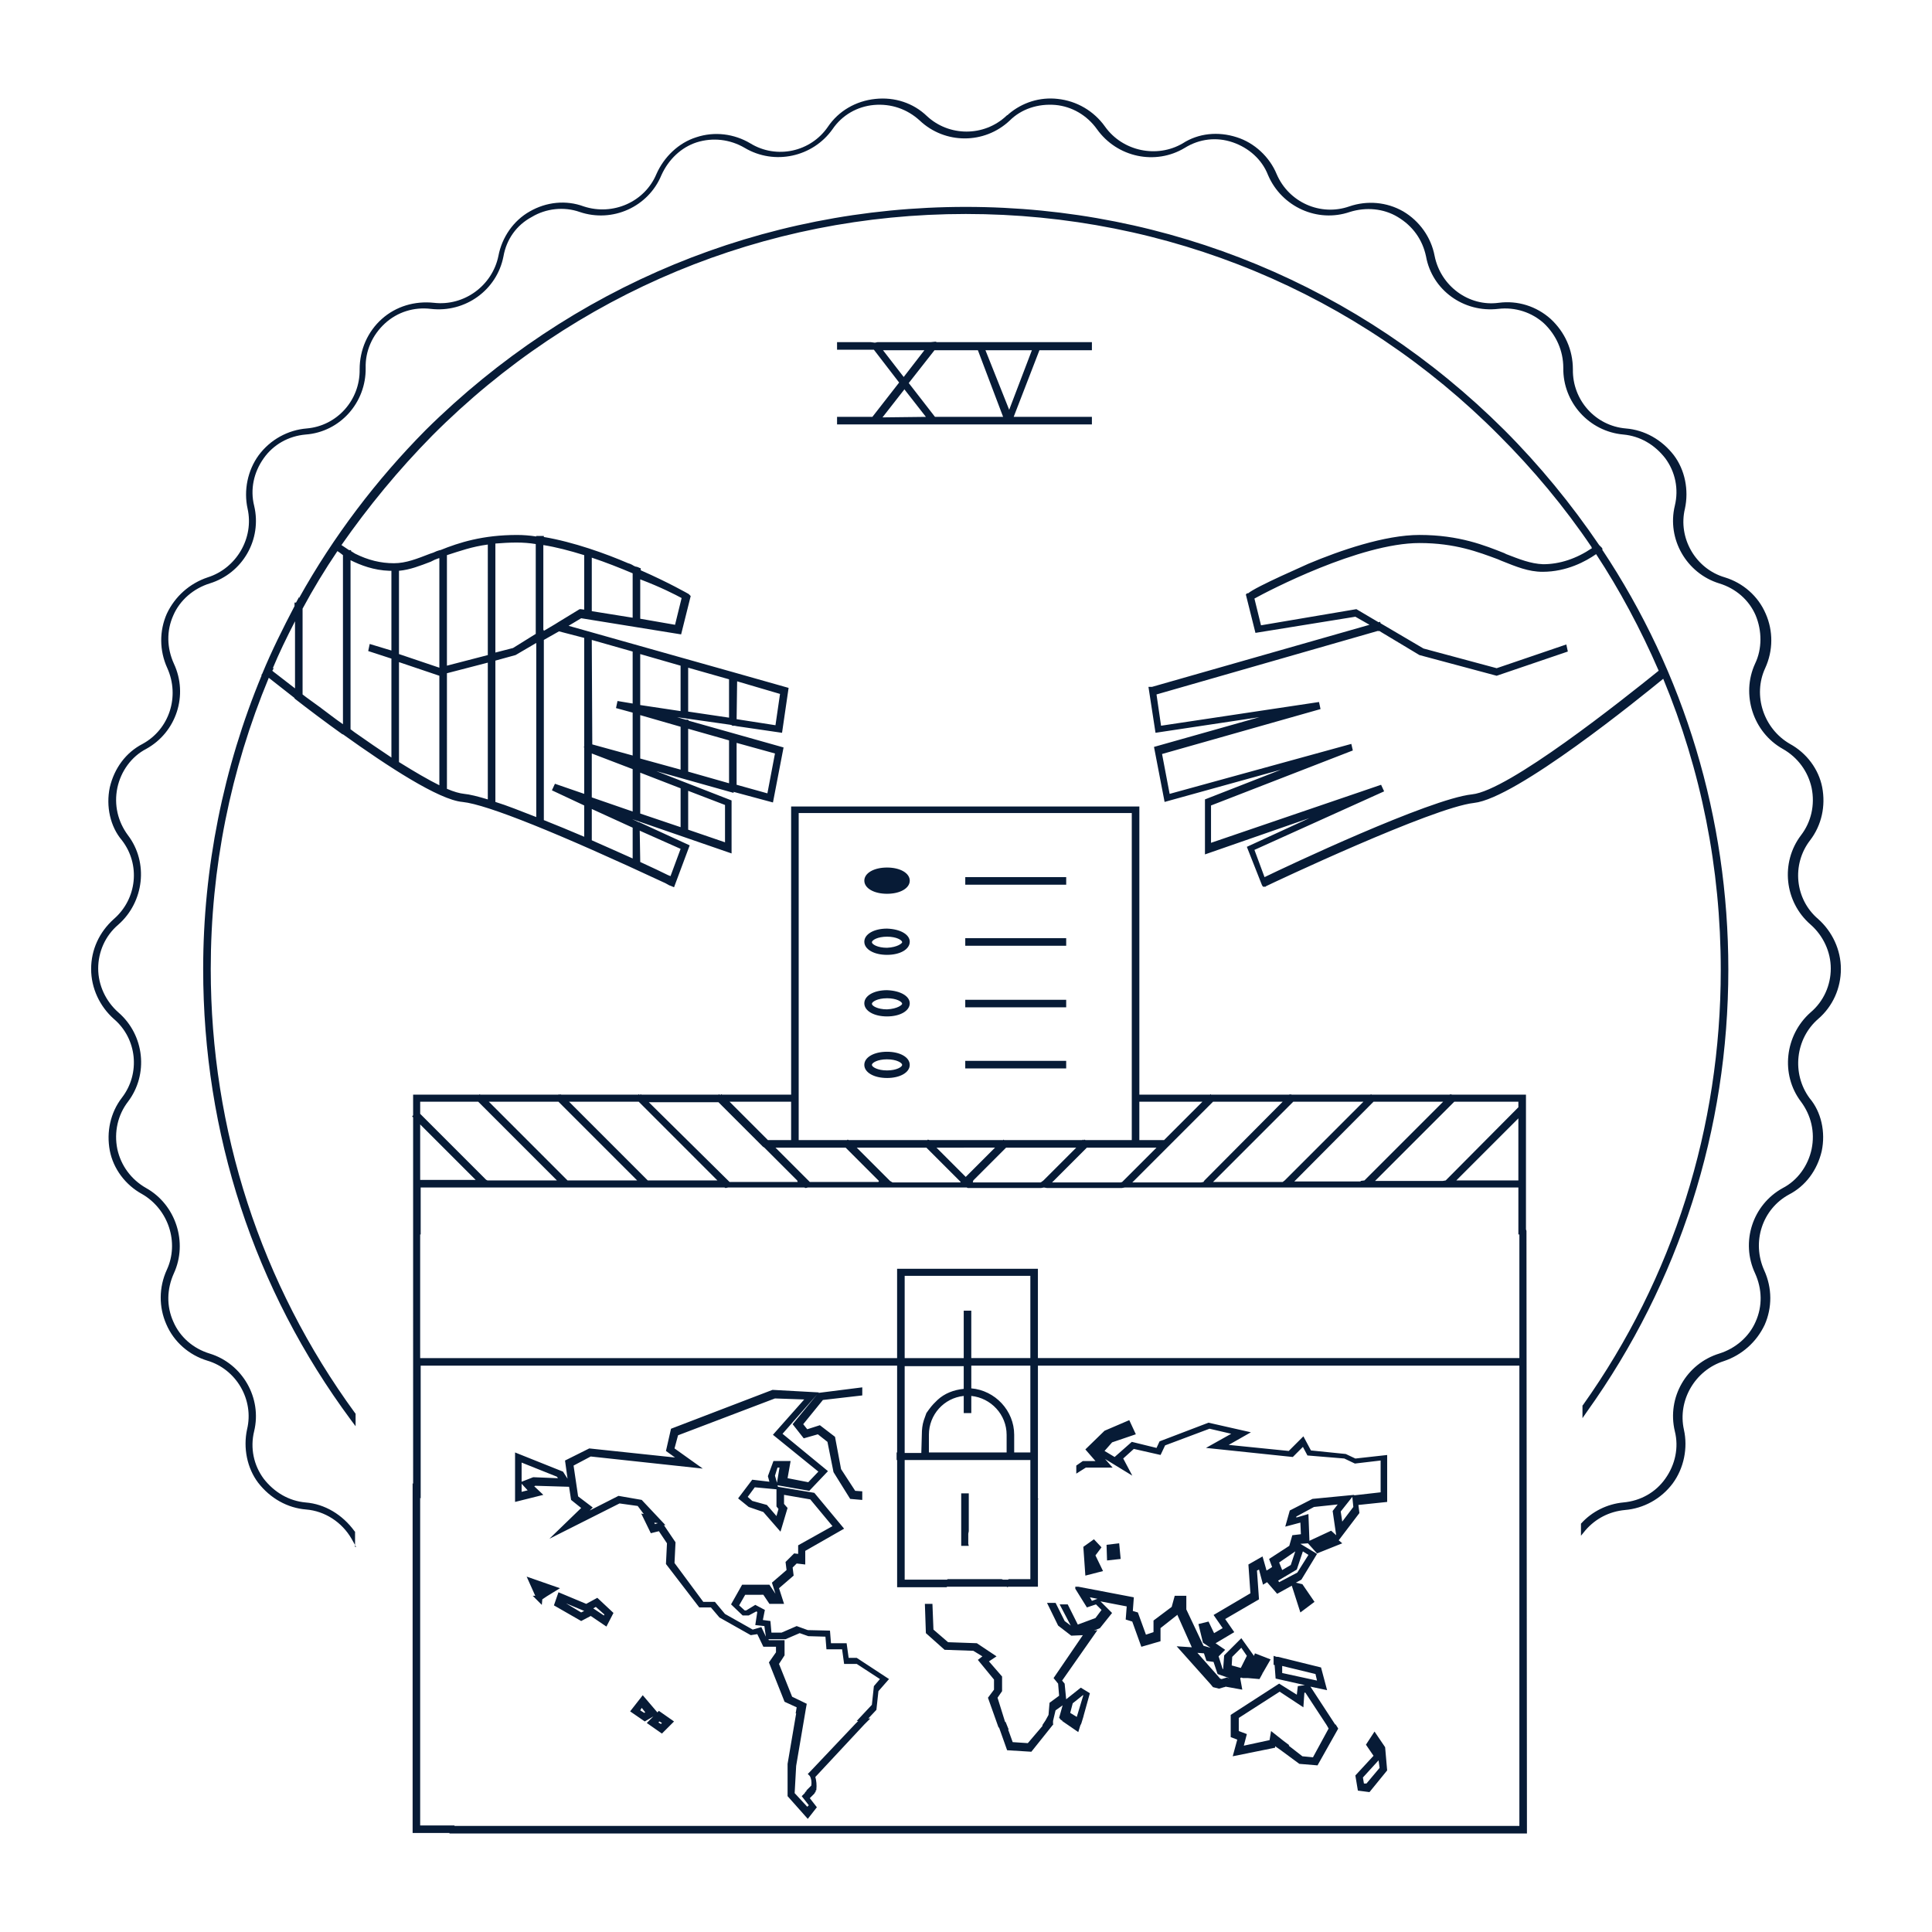 <svg xmlns="http://www.w3.org/2000/svg" width="350" height="350" viewBox="0.5 568.5 350 350"><path fill="#071b36" d="M277.122 900.657H81.924v-.092H75.25v-63.36l.09.092V770.92l-.183-.183.183-.184v-3.748h11.978l.09-.092.093.092h14.173l.09-.092.093.092h.09l.093-.092.09.092h13.99l.09-.092.092.092h.183l.092-.092.092.092h13.987l.092-.092.09.092h.274l.092-.092.09.092h12.527V714.6h63.085v52.206h12.8l.092-.092.09.092h14.173l.092-.092.092.092.09-.092.093.092h14.354l.09-.092.093.092h14.17l.093-.092.092.092.09-.092.093.092h13.44v24.41l.09.275.087 109.167zm-4.022-1.372h2.65v-83.382H188.53V839.948l.092.184h-.092v15.816h-5.395l-.092.092-.18-.092h-10.79l-.09.092h-8.96V833h-.093v-1.372h.092v-15.725H76.71v24.045l-.092-.092v59.338h6.217v.09H273.1zm-90.88-44.616h.914l.092-.093h3.932V833h-22.766v21.67h7.68l.092-.093h9.782l.274.092zm2.743-23.042h2.194v-15.725H176.46v4.113c4.297.366 7.77 4.023 7.77 8.412v3.2h.733zm-16.183 0h14.08v-3.2c0-3.657-2.835-6.674-6.4-7.04v3.11h-1.37v-3.11c-3.567.366-6.31 3.383-6.31 7.04v3.2zm-1.372 0l.092-3.29c0-.823.092-1.738.366-2.562l.457-1.28.457-.64c.274-.365.55-.73.822-1.006l.366-.365.365-.365c1.28-1.19 2.926-1.83 4.755-2.012v-4.114H164.39v15.726h3.018v-.092zM273.1 814.53h2.65v-22.398h-.182v-8.504H204.252l-.547.092h-13.53l-.55-.092-.55.092H175.82l-.184-.092H146.837l-.365.092-.274-.092h-13.806l-.457.092-.183-.092H76.71v8.504h-.092v22.4h86.4v-16.184h25.508v16.183H273.1zm-96.64 0h10.697V799.63H164.39v14.903h10.698v-8.594h1.37v8.595zm29.166-31.816h12.434l.457-.092.184-.273 14.172-14.265h-12.617l-14.63 14.63zm-14.537 0h12.433l.274-.092.274-.273 5.944-5.944h-12.617l-6.308 6.308zm-14.357 0h12.252l.184-.092.364-.273 5.943-5.944h-12.71l-5.942 5.943-.092.364zm-14.536 0h12.25l.093-.092-6.217-6.217h-12.617l6.034 6.035.457.274zm58.057-.092h12.617l.367-.273 14.263-14.265h-12.71l-14.536 14.537zm-73.05 0h12.434l.09-.182-6.033-6.035h-12.71l6.218 6.217zm-14.538 0h12.343l-.093-.273-5.942-5.944-.274-.183-.182-.183-.458-.457-7.405-7.406h-12.617l14.628 14.445zm102.308-.09h12.068l-.09-.092.73-.092 14.263-14.264H249.33l-14.356 14.447zm14.63-.092h12.25l.55-.092 13.348-13.44-.183 1.463v-2.285h-11.612l-14.355 14.355zm14.72-.09h11.244v-11.247l-11.245 11.246zm-146.47 0h12.617l-14.262-14.265H103.59l14.264 14.264zm-2.194 0h.274l-14.263-14.265H89.056l14.263 14.264h12.342zm-14.537 0h.274l-14.263-14.265H76.62v2.195l11.978 11.977h.09l.093.092h12.343zm-24.503-.093h10.057L76.62 772.2v10.057zm93.53-5.852l5.304 5.303 5.303-5.303H170.15zm36.755-1.37h4.48l6.948-6.95h-11.43v6.95zm-9.783 0h8.412v-59.247H145.19v59.246h8.778l.092-.092.183.092h14.263l.092-.092.273.092-.272-.092.273.092h13.35l.092-.092.092.092h14.17l.092-.092.092.092h.092l.092-.092.18.092zm-53.668 0h.366v-6.95h-11.154l6.948 6.95h3.84zm3.383 122.97l-3.657-4.113v-5.852l1.555-9.144h-.092l.184-1.097-2.194-1.007-2.835-7.13 1.28-1.83v-1.006h-2.286l-1.097-2.285-1.188.183-5.67-3.2-1.553-1.828h-2.104l-6.034-7.863.183-3.75-1.463-2.192-1.463.365-1.737-3.565.457.09-1.098-1.462-3.29-.457-12.71 6.4 5.76-5.577-1.828-1.463-.365-2.377-6.126-.183-.183.09 1.646 1.556-5.12 1.28v-8.962l8.686 3.475.823 1.28-.458-3.292 4.39-2.192 15.54 1.645-1.645-1.188.915-4.023 18.377-7.04h.09l8.32.458-6.583 7.496 8.23 6.766-3.384 3.566-5.76-1.006.092.274 6.582 1.097 5.395 6.492-7.04 4.022v2.468l-1.554-.182-.73.73.182 1.463-2.65 2.286.913 2.834h-2.65l-1.1-1.646H135.5l-1.097 1.92 1.005.914h.274l1.646-1.005 1.736.913-.365 1.828 1.37.184.183 2.104h1.83l2.742-1.188 2.01.73 4.024.092.182 2.286h2.834l.366 2.65h1.463l5.852 3.84-1.92 2.195-.366 3.383-1.462 1.555h.366l-1.098 1.098-8.868 9.51c.183.64.274 1.462.183 2.285v.09l-.182.184.09.092-.273.273h.092l-.914.914 1.28 1.646-1.646 2.103zm-2.377-4.662l2.286 2.47.274-.275-1.28-1.646.64-.64h-.09l.364-.366h-.092l.915-.914c.09-.64 0-1.28-.274-1.737l-.366-.366.457-.458 8.138-8.594.55-.55h-.275l2.742-2.925.365-3.383 1.097-1.28-4.205-2.743h-2.286l-.364-2.65h-2.835l-.183-2.287-3.108-.092-1.556-.55-2.56 1.1h-3.108l.09.182h2.836v2.743l-1.006 1.554 2.377 5.943 2.65 1.28-.182 1.006-.09.548-1.647 9.69-.273 4.94zm-6.034-30.08l.823 1.737-.275-1.92-1.646-.184.364-2.377-.183-.092-1.37.73h-1.098l-2.103-2.01 2.01-3.566h4.938l1.097 1.646-.64-2.012 2.65-2.286-.182-1.463 1.554-1.554.73.09v-1.553l6.22-3.474-4.024-4.846-4.754-.824v1.646l.64.73-1.28 4.298-3.11-3.565-2.65-.914-1.92-1.554 2.56-3.383 3.11.365-.275-1.006 1.006-2.742h3.11l-.55 3.108 3.75.73 1.827-1.92-8.23-6.673 5.67-6.4-5.303-.184-17.555 6.676-.64 2.378 5.12 3.656-20.3-2.193-3.107 1.645.823 5.578 2.65 2.012-.548.548 5.212-2.65 4.205.73 4.298 4.57h-.274l2.102 3.11-.183 3.748 5.21 7.04h2.104l1.828 2.194 5.028 2.834 1.556-.453zm-19.383-18.926l.092.274.548-.182-.64-.09zm17.737-3.932l2.65.73 1.738 2.013.365-1.28-.365-.457v-3.107l-3.932-.366-1.28 1.737.824.73zm-41.783-3.108v1.463l1.098-.274-1.098-1.19zm45.898-1.463l.365 1.28.457-2.743h-.365l-.457 1.464zm-45.898-2.377v3.474l2.103-.82 4.48.182-.183-.274-6.4-2.56zm153.6 59.703l-2.103-.274-.457-2.743 3.292-3.565-1.373-2.012 1.554-2.377 1.92 2.833.367 4.206-3.2 3.93zm-1.006-1.555h.458l2.378-2.834-.183-1.37-2.835 3.108.183 1.097zm-8.41-3.29l-3.292-.275-3.474-2.56-.914-.64v.273l-7.68 1.554.822-3.017-1.188-.457v-4.023l8.777-5.668 3.2 2.01.184-1.553 1.28-.184-5.304-1.188-.183-2.47h-.183v-1.645l.55.184h.272l7.772 1.92 1.098 4.114-3.018-.64 4.48 6.857h.092l.457.73-.092.093.092.09h-.092l-3.655 6.494zm-2.743-1.647l1.92.184 2.835-5.212-.366-.64-3.84-5.852h-.183l-.183 2.65-4.297-2.833-7.406 4.754v2.376l1.463.55-.55 2.102 4.664-1.006.274-1.646 2.194 1.737 1.097.823-.093.09 2.47 1.922zm-3.657-15.085l6.31 1.37-.276-1.187-6.033-1.463v1.28zm-45.44 14.263l-4.39-.274-1.462-4.114h-.09l-1.92-5.395 1.096-1.463v-1.828l-2.926-3.566.823-.64-1.645-1.006-5.21-.183-3.384-3.018-.182-5.304h1.37l.184 4.663 2.65 2.285 5.213.183 3.565 2.377-1.372.914 2.378 2.742v2.65l-.823 1.19 1.37 4.388h.093l.55 1.37h-.093l.823 2.287 2.743.183 2.65-3.108V881l.183-.274.365-.55.55-1.005.183-2.193 1.737-1.28-.183-2.193-.823-1.006 5.304-7.77-2.103.09-2.376-1.828-2.012-4.114h1.555l1.646 3.292 1.098.822-2.01-3.84h1.462l1.828 3.657 3.2-1.188 1.097-1.464-1.006-1.006-1.644.55-2.104-3.384v-.366h.55l10.056 1.92-.183 2.47.915.273 1.463 4.022 1.37-.457v-2.103l3.292-2.47.55-2.01h2.102v2.468l3.108 6.583 1.28.365-1.372-.913-.822-3.383 1.83-.457 1.005 2.103 1.555-.914-1.646-2.377 6.675-3.933-.367-5.212 2.56-1.463.73 2.56 1.007-.64-.548-1.462 3.656-2.378.55-1.92 1.554-.183-.092-2.104-2.742.73.822-2.925 4.114-2.102 7.59-.732-.093.092 4.847-.55v-5.76l-4.663.55-1.92-.914-6.675-.55-.823-1.554-1.828 1.83-15.728-1.647 4.572-2.56-3.932-.915-8.046 3.018-.823 1.736-4.846-1.097-1.92 1.737 1.646 3.108-4.938-3.017 1.37 1.554h-4.845l-1.736 1.097V834l1.188-.82h2.286l-1.83-2.105 3.476-3.383 4.48-1.92 1.188 2.56-4.298 1.464-1.37 1.555 1.827 1.098 3.11-2.743 4.48 1.098.548-1.188 8.868-3.384 7.68 1.74-4.02 2.284 10.878 1.098 2.652-2.652 1.37 2.56 6.31.642 1.737.822 5.76-.64v8.503l-5.212.548.185 1.463-3.75 4.938.64.548-4.57 1.83-1.645-1.83-1.37.092 3.017 1.828-2.835 4.664-1.005.548 1.188.274 2.195 3.2-2.56 1.92-1.556-4.846-2.65 1.463-1.83-2.103-.73.457-.73-2.742-.367.183.366 5.213-6.126 3.565 1.646 2.377-3.384 2.012 1.736 1.188-1.188 1.188.73 2.286h.093l.184-2.47 3.108-3.108 2.285 3.2.184-.458 2.835 1.098-1.37 2.377-.093.09v.092l-.55 1.006-2.102-.183H225.647l.09-.092-.09.092-.275-.092-.183.092v.092l.365 2.01-3.018-.547-.184.09h-.09l-.916.275-1.097-.274-.457-.548h-.09.09l-6.126-6.856 2.743.183-2.65-5.943v.09l-3.02 2.378v2.378l-3.473 1.005-1.646-4.57-1.188-.366.184-2.377-4.754-.915 2.102 2.104-2.193 2.742-1.097.457.64-.09-6.4 9.142.458.55.275 2.833 2.65-2.103 1.647 1.006-1.097 3.932-.092.366-.365 1.188-.184.366-.365 1.188-2.927-2.012h.092l-.55-.366h.184l-.275-.183.64-2.286-1.28.914-.456 1.92v.548h.09l-4.02 5.03zm7.04-7.04l1.188.73 1.188-3.93h-.092l-1.828 1.462-.456 1.738zm27.154-6.217l.274.09.914-.274.366.092h.09l-2.102-.73-.73-2.195-1.28-.183-.458-1.372-1.188-.09 4.114 4.66zm2.103-2.38l1.646.458 1.098-2.194-1.005-1.463-1.646 1.647-.093 1.554zm5.212-.913l-.275.73.274-.73zm-30.905-11.43l.366.642 1.007-.367-1.372-.275zm34.103-3.016l.184.276 3.29-1.738 2.013-3.2-1.006-.64-1.1 3.292-3.382 2.01zm.183-3.29l.55 1.37 1.554-.913.823-2.47-2.926 2.013zm5.304-8.778l.183 4.846 3.932-1.828.913.822-.64-4.39.914-1.187-4.297.457-3.2 1.736v.184l2.194-.64zm5.852-.457l.273 1.83 2.01-2.652-.182-1.83-2.102 2.652zm-38.858-15.36l-.73.274.73-.274zm-84.114 55.59l-2.742-1.92 1.188-1.19-1.555.915-2.65-1.828 2.285-2.926 2.65 3.108.275-.274 2.742 1.92-2.193 2.194zm-.64-2.012l.457.274.184-.184-.457-.274-.183.183zm-3.29-2.194l.73.456.183-.092-.64-.822-.274.457zm-6.127-15.18l-2.835-1.92-1.736.915-4.938-2.834.823-2.376 5.03 2.103 2.01-1.097 2.926 2.742-1.28 2.47zm-2.377-3.29l1.92 1.28.09-.184-1.553-1.37-.457.274zm-4.937-.914l2.743 1.646.548-.274-3.29-1.372zm-4.39.274l-1.645-1.646h.457l-1.555-3.474 6.034 2.103-2.377 1.463-.822.55-.09 1.004zm98.47-5.303l-.366-5.21 1.92-1.372 1.37 1.463-1.096 1.463 1.373 2.835-3.2.822zm3.93-2.743l-.09-2.834 2.286-.275.272 2.835-2.468.274zM65.01 848.726l-.824-1.463c-1.737-3.018-4.846-5.03-8.23-5.303-3.382-.274-6.49-2.012-8.685-4.846-2.01-2.65-2.742-6.31-2.01-9.69 1.28-5.304-1.92-10.882-7.224-12.436-3.29-1.006-6.034-3.383-7.405-6.583-1.37-3.108-1.37-6.674.092-9.874 2.286-4.936.274-10.97-4.48-13.713-3.017-1.646-5.21-4.572-5.85-7.863-.64-3.383.09-6.857 2.193-9.6 3.383-4.39 2.743-10.697-1.463-14.264-2.56-2.285-4.114-5.576-4.114-9.05s1.463-6.676 4.114-9.053c4.206-3.657 4.846-9.874 1.463-14.263-2.104-2.47-2.926-6.126-2.194-9.6.823-3.475 2.927-6.31 5.943-7.863 4.846-2.65 6.766-8.594 4.48-13.713-1.463-3.2-1.463-6.766-.092-9.875 1.464-3.108 4.115-5.485 7.407-6.582 5.21-1.646 8.41-7.132 7.223-12.436-.73-3.29 0-6.947 2.012-9.69 2.103-2.835 5.303-4.57 8.686-4.847 5.485-.457 9.69-5.12 9.6-10.696 0-3.564 1.463-6.856 4.023-9.143 2.56-2.285 5.943-3.29 9.418-2.926 5.485.642 10.605-3.106 11.702-8.5.64-3.384 2.743-6.4 5.67-8.047 3.017-1.737 6.582-2.103 9.782-.915 5.303 1.738 11.062-.822 13.165-5.85 1.372-3.11 4.023-5.67 7.224-6.676 3.292-1.097 6.857-.64 9.783 1.098 4.755 2.926 10.972 1.555 14.08-3.018 1.92-2.834 5.028-4.662 8.595-5.028 3.474-.366 6.856.73 9.325 3.108 4.023 3.748 10.33 3.748 14.354 0 .092-.092.183-.183.273-.183l.184-.184c2.47-2.104 5.668-3.11 8.87-2.743 3.473.366 6.58 2.194 8.593 5.028 3.2 4.48 9.417 5.76 14.08 3.02 2.834-1.83 6.4-2.195 9.783-1.1 3.2 1.007 5.942 3.567 7.223 6.676 2.193 5.12 7.954 7.68 13.166 5.85 3.198-1.096 6.765-.82 9.78.916 2.927 1.737 5.03 4.663 5.67 8.046 1.097 5.485 6.217 9.234 11.61 8.502 3.476-.457 6.858.64 9.418 2.926 2.56 2.377 4.022 5.578 4.022 9.144-.092 5.577 4.115 10.24 9.6 10.696 3.383.275 6.492 2.012 8.687 4.846 2.01 2.652 2.743 6.31 2.01 9.69-1.278 5.305 1.92 10.882 7.225 12.437 3.29 1.004 6.034 3.382 7.405 6.58 1.372 3.11 1.372 6.675-.092 9.876-2.285 4.937-.273 10.97 4.48 13.714 3.018 1.646 5.212 4.57 5.852 7.862.64 3.383-.092 6.857-2.194 9.6-3.383 4.39-2.743 10.698 1.463 14.264 2.56 2.285 4.114 5.577 4.114 9.052s-1.463 6.766-4.114 9.05c-4.114 3.567-4.846 9.876-1.555 14.355 2.105 2.47 2.927 6.126 2.195 9.6-.822 3.475-2.926 6.31-5.942 7.863-4.846 2.65-6.766 8.595-4.48 13.714 1.463 3.2 1.463 6.766.092 9.875-1.463 3.108-4.114 5.485-7.405 6.582-5.212 1.646-8.412 7.133-7.223 12.436.73 3.29 0 6.948-2.012 9.69-2.104 2.835-5.303 4.57-8.686 4.847-2.836.273-5.304 1.554-7.133 3.656l-.823 1.006v-2.194l.092-.09c1.92-2.105 4.662-3.476 7.588-3.75 3.11-.274 5.852-1.83 7.59-4.297 1.828-2.56 2.468-5.668 1.736-8.594-1.463-6.125 2.104-12.25 8.046-14.08 2.926-.914 5.394-3.017 6.583-5.76 1.278-2.834 1.187-5.943-.093-8.777-2.65-5.67-.457-12.435 5.028-15.452 2.65-1.37 4.57-4.023 5.212-7.04.64-3.108-.092-6.126-1.92-8.595-3.75-4.937-2.926-12.068 1.737-16.182 2.377-2.01 3.657-4.937 3.657-7.954 0-3.017-1.37-5.942-3.656-7.954-4.755-4.114-5.486-11.246-1.737-16.184 1.828-2.377 2.56-5.484 1.92-8.594-.64-2.926-2.47-5.485-5.212-7.04-5.394-3.017-7.59-9.874-5.028-15.45 1.28-2.652 1.28-5.943.092-8.778-1.19-2.743-3.567-4.846-6.584-5.76-5.942-1.83-9.51-8.046-8.046-14.08.73-3.017.092-6.126-1.737-8.595-1.92-2.468-4.57-4.02-7.59-4.296-6.216-.55-10.97-5.852-10.878-12.068 0-3.108-1.28-5.943-3.475-8.046-2.194-2.01-5.212-3.017-8.32-2.65-6.217.73-11.977-3.384-13.074-9.51-.64-3.017-2.377-5.485-5.12-7.132-2.56-1.554-5.76-1.828-8.686-.914-5.852 2.012-12.343-.914-14.812-6.674-1.098-2.834-3.475-4.938-6.4-5.943s-6.033-.64-8.686 1.006c-5.303 3.2-12.25 1.737-15.908-3.383-1.828-2.56-4.57-4.113-7.497-4.39-3.2-.272-6.218.733-8.32 2.836-4.57 4.297-11.702 4.297-16.273 0-2.286-2.103-5.212-3.108-8.32-2.835-3.018.276-5.76 1.83-7.497 4.39-3.565 5.03-10.515 6.583-15.91 3.383-2.65-1.554-5.76-1.92-8.685-1.006-2.834.915-5.12 3.11-6.4 5.943-2.377 5.76-8.868 8.686-14.81 6.674-2.836-1.006-6.127-.64-8.687.914-2.743 1.463-4.572 4.023-5.12 7.132-1.188 6.126-6.95 10.24-13.166 9.51-3.02-.366-6.035.548-8.32 2.65-2.286 2.103-3.566 5.028-3.475 8.046.09 6.31-4.663 11.61-10.88 12.068-3.11.274-5.852 1.828-7.59 4.297-1.828 2.562-2.468 5.67-1.736 8.596 1.462 6.126-2.104 12.25-8.047 14.08-2.926.914-5.395 3.017-6.583 5.76-1.28 2.835-1.188 5.942.092 8.777 2.65 5.67.457 12.435-5.028 15.45-2.65 1.373-4.57 4.023-5.212 7.04-.64 3.11.092 6.127 1.92 8.595 3.75 4.938 2.926 12.07-1.737 16.184-2.377 2.012-3.656 4.938-3.656 7.954 0 3.018 1.37 5.943 3.655 7.955 4.755 4.114 5.486 11.246 1.737 16.183-1.828 2.378-2.56 5.486-1.92 8.595.64 2.926 2.47 5.485 5.212 7.04 5.394 3.018 7.588 9.875 5.028 15.45-1.28 2.835-1.37 5.944-.092 8.778 1.188 2.743 3.566 4.846 6.583 5.76 5.943 1.83 9.51 8.046 8.046 14.08-.732 3.018-.093 6.126 1.736 8.595 1.92 2.47 4.57 4.023 7.59 4.298 3.473.274 6.673 2.194 8.867 5.212l.092.09v2.744h.184zm110.993-.184h-1.37v-9.508h1.37v6.857l-.092.458v1.828l.093.366zm-19.383-8.32l-2.103-.182-3.018-4.846-1.098-5.486-1.737-1.37-2.56.73-2.012-2.56 4.662-5.67 7.955-1.005v1.463l-7.132.823-3.565 4.388.73.914 2.286-.73 2.742 2.102 1.097 5.852 2.56 3.932 1.28.092v1.554h-.09zm-91.703-13.348l-.822-1.098c-17.555-23.68-26.79-51.93-26.79-81.736 0-18.286 3.658-36.48 10.606-53.212h-.09l.183-.273c1.737-4.207 3.75-8.23 5.852-12.252v-.642h.274l.547-1.006v.184c6.218-11.154 13.99-21.395 22.95-30.445 26.33-26.058 60.98-40.412 97.827-40.412 36.754 0 71.406 14.354 97.555 40.412 6.398 6.4 12.16 13.44 17.187 20.846l.55.55v.09l.09.092-.09.092c14.902 22.4 22.856 48.64 22.856 76.07 0 28.98-8.87 56.685-25.6 80.09l-.823 1.188v-2.285l.092-.092c16.365-23.04 24.96-50.285 24.96-78.812 0-18.47-3.566-36.205-10.423-52.754-4.023 3.29-26.607 21.667-34.287 22.49-7.497.823-36.57 14.537-37.668 15.085l-.092.092h-.457l-.184-.273-2.742-6.95 11.337-5.21-18.926 6.582v-9.965l13.807-5.394-21.12 5.852-1.92-9.967 19.108-5.393-18.834 2.834-1.278-8.318h.64l39.405-11.246-2.56-1.463-18.103 2.926-1.738-6.95.275-.273.092.092c1.463-1.282 10.88-5.305 10.972-5.396 5.668-2.377 13.806-5.212 20.114-5.212 7.223 0 11.886 1.92 15.36 3.292l.365.183c2.377.914 4.39 1.737 6.674 1.828 3.018 0 6.035-1.005 8.87-2.925l-.093-.092v-.092c-4.938-7.314-10.605-14.08-16.73-20.205-25.69-25.874-60.07-40.137-96.64-40.137-36.48 0-70.857 14.263-96.64 40.138-6.127 6.218-11.612 12.892-16.458 19.84.183.092.64.458 1.37.915h.367v.183l.73.457c2.378 1.188 4.663 1.737 7.04 1.737 2.195 0 4.206-.822 6.583-1.737l.55-.183c.365-.184.822-.365 1.187-.457h.092c3.383-1.37 7.68-2.743 13.897-2.743 1.097 0 2.285.09 3.474.274v-.092h1.372v.184c5.394.914 11.245 3.017 15.27 4.754.364.092.73.274 1.004.457.184.09.366.183.55.183l.273.09c.092 0 .092.092.183.092l.274.092v.365c5.028 2.195 8.686 4.298 8.686 4.298l.184.183.183.184-1.737 6.948-18.103-2.926-2.286 1.37 20.753 5.852 8.777 2.47 10.332 2.925-1.188 8.137-8.138-1.188-.457-.092h-.458v-.09l-.366-.093-9.6-1.37 1.555.457h.458v.09h.09v.093l17.19 4.846-1.92 9.966-7.132-1.92v.183l-13.99-3.932 13.624 5.303v9.6l-18.01-6.217 1.187.548h.183v.092h.09l8.962 4.114-2.835 7.59-.64-.275c-.092 0-.274-.092-.914-.458-19.2-8.96-32.274-14.263-36.755-14.72-4.297-.366-13.623-6.492-21.668-12.252h-.09c-3.2-2.285-6.217-4.57-8.686-6.49v-.093c-2.194-1.737-3.84-3.017-4.663-3.657-6.947 16.732-10.514 34.47-10.514 52.755 0 29.166 9.052 57.05 26.15 80.457l.09.092v2.28zm162.834-104.41l1.83 4.937c3.75-1.828 29.897-14.17 37.577-14.994 6.582-.64 27.246-17.097 33.828-22.4-3.29-7.588-7.13-14.72-11.337-21.12-1.83 1.28-5.303 3.2-9.69 3.2-2.56 0-4.756-.913-7.498-2.01l-.64-.275c-3.475-1.28-7.68-2.925-14.172-2.925-10.788 0-27.43 8.686-29.897 10.058l1.19 4.846 17.28-2.927 4.022 2.377.273-.092.092.274 7.77 4.57 13.258 3.567 12.617-4.3.274 1.28-12.892 4.39-13.988-3.748-7.314-4.39-.09.092-.093-.09-40.138 11.52.822 5.667 28.617-4.296.275 1.28-28.71 8.138 1.373 7.223 32.914-9.052.273 1.188-25.69 9.967v6.766l30.81-10.515.55 1.19-23.494 10.605zm-111.267 2.192c2.193 1.006 3.93 1.83 5.028 2.378l.458.183 1.828-4.938-7.405-3.292.093 5.668zm-8.777-3.93c2.65 1.188 5.21 2.286 7.405 3.292v-5.578l-7.404-3.383v5.67zm17.463-1.92l6.673 2.286v-6.766l-6.674-2.56v7.04zm-26.15-1.738c2.286.914 4.755 1.92 7.314 3.018v-5.67l-5.85-2.742.547-1.188 5.304 1.83v-8.413h-.09l.09-.183v-19.657l-4.57-1.188-2.743 1.554v32.638zm17.463-1.188l7.313 2.468v-7.04l-7.313-2.833v7.405zm-26.24-2.103c2.103.64 4.57 1.646 7.405 2.742v-31.544L93.9 687.17l-3.657 1.006v25.6zm17.463-.823l7.405 2.56v-7.68L107.707 705v7.954zm-26.24-1.554c1.28.548 2.286.822 3.108.914 1.006.09 2.47.457 4.297 1.006v-24.777l-7.404 1.92V711.4zm52.48-.732l5.576 1.555 1.372-7.223-6.95-1.92v7.588zm-61.166-4.113c2.926 1.828 5.303 3.2 7.314 4.205v-19.84l-7.314-2.47v18.105zm52.39 1.736l7.404 2.105v-7.77l-7.405-2.105v7.77zm-8.687-2.376l7.313 2.012v-7.77l-7.313-2.105v7.864zm-52.48-5.303l.73.55c2.195 1.554 4.48 3.108 6.675 4.57v-17.92l-4.205-1.37.274-1.28 3.93 1.188v-14.445h-.364c-2.834-.092-5.212-1.006-7.04-1.92v30.628zm43.794 2.744l7.314 2.012v-7.77l-3.016-.823.273-1.28 2.743.457v-9.417l-7.405-2.104.092 18.924zm26.148-4.57l7.04 1.096.823-5.67-7.77-2.284-.093 6.857zm-78.628-4.48c.914.73 2.012 1.462 3.108 2.284 1.37 1.006 2.743 2.104 4.206 3.11v-30.63c-.456-.365-.822-.64-1.005-.73-2.286 3.382-4.39 6.855-6.31 10.422v15.543zm69.852 3.107l7.404 1.098v-6.948l-7.405-2.103v7.954zm-8.687-1.187l7.313 1.098v-8.228l-7.313-2.104v9.235zm-66.652-6.217c.275.273.732.55 1.28 1.006.732.548 1.738 1.37 2.835 2.193v-12.16c-1.554 3.018-2.925 5.852-4.022 8.504h.183l-.275.456zm22.95-3.018l7.314 2.47v-19.84h-.092c-.274.09-.457.182-.73.272l-.732.366c-1.92.73-3.75 1.463-5.76 1.646v15.086zm8.686-17.92v20.023l7.405-1.92V667.15c-2.833.366-5.118 1.19-7.404 1.92zm8.777-2.103v19.75l3.2-.824 4.114-2.56v-16.273c-1.098-.183-2.286-.273-3.475-.273-1.37 0-2.65.09-3.84.18zM99.02 682.6v.184l2.012-1.19.73-.456 3.75-2.285h.183l.64.09v-9.873c-2.65-.822-5.12-1.463-7.405-1.828v15.45l.09-.092zm17.463-2.012l6.308 1.098 1.19-4.846c-1.006-.55-3.84-2.012-7.497-3.383v7.13zm-8.777-1.37l7.405 1.187v-8.046c-2.376-1.007-4.936-2.013-7.404-2.835v9.692zm53.485 84.57c-2.376 0-4.113-1.006-4.113-2.377s1.737-2.376 4.114-2.376 4.115 1.006 4.115 2.377-1.737 2.378-4.114 2.378zm0-3.383c-1.736 0-2.742.64-2.742 1.006s1.006 1.007 2.743 1.007 2.744-.64 2.744-1.006-1.005-1.005-2.743-1.005zm32.458 1.647h-18.285v-1.372h18.285v1.372zm-32.457-9.418c-2.376 0-4.113-1.006-4.113-2.377s1.737-2.377 4.114-2.377c2.47.092 4.115 1.098 4.115 2.377 0 1.37-1.737 2.377-4.114 2.377zm0-3.29c-1.736 0-2.742.64-2.742 1.005 0 .364 1.006 1.005 2.743 1.005 1.92-.092 2.744-.823 2.744-1.006 0-.368-1.005-1.007-2.743-1.007zm32.458 1.644h-18.285v-1.37h18.285v1.37zm-32.457-9.508c-2.376 0-4.113-1.006-4.113-2.378 0-1.37 1.737-2.377 4.114-2.377 2.47.09 4.115 1.097 4.115 2.377 0 1.373-1.737 2.378-4.114 2.378zm0-3.292c-1.736 0-2.742.64-2.742 1.006 0 .365 1.006 1.005 2.743 1.005 1.92-.092 2.744-.823 2.744-1.006 0-.366-1.005-1.006-2.743-1.006zm32.458 1.646h-18.285v-1.37h18.285v1.37zm-32.457-9.417c-2.376 0-4.113-1.006-4.113-2.377 0-1.372 1.737-2.378 4.114-2.378s4.115 1.006 4.115 2.378c0 1.37-1.737 2.377-4.114 2.377zm32.458-1.646h-18.285v-1.37h18.285v1.37zm-23.77-83.38H152.14v-1.372h6.4l4.846-6.218-4.57-5.942h-6.676v-1.372h6.126l.73.092.458-.092h9.6l.915-.09.273.09h28.068v1.463h-9.508l-4.663 12.068h14.17v1.37h-28.433zm0-1.372h12.342l-4.57-12.07h-7.863l-4.663 5.943 4.753 6.128zm-1.647 0l-3.93-5.03v.093l-3.933 5.03 7.864-.092zm10.79-12.07l4.298 10.788 4.113-10.788h-8.41zm-18.56 0l3.75 4.846 3.747-4.846h-7.497z"/></svg>